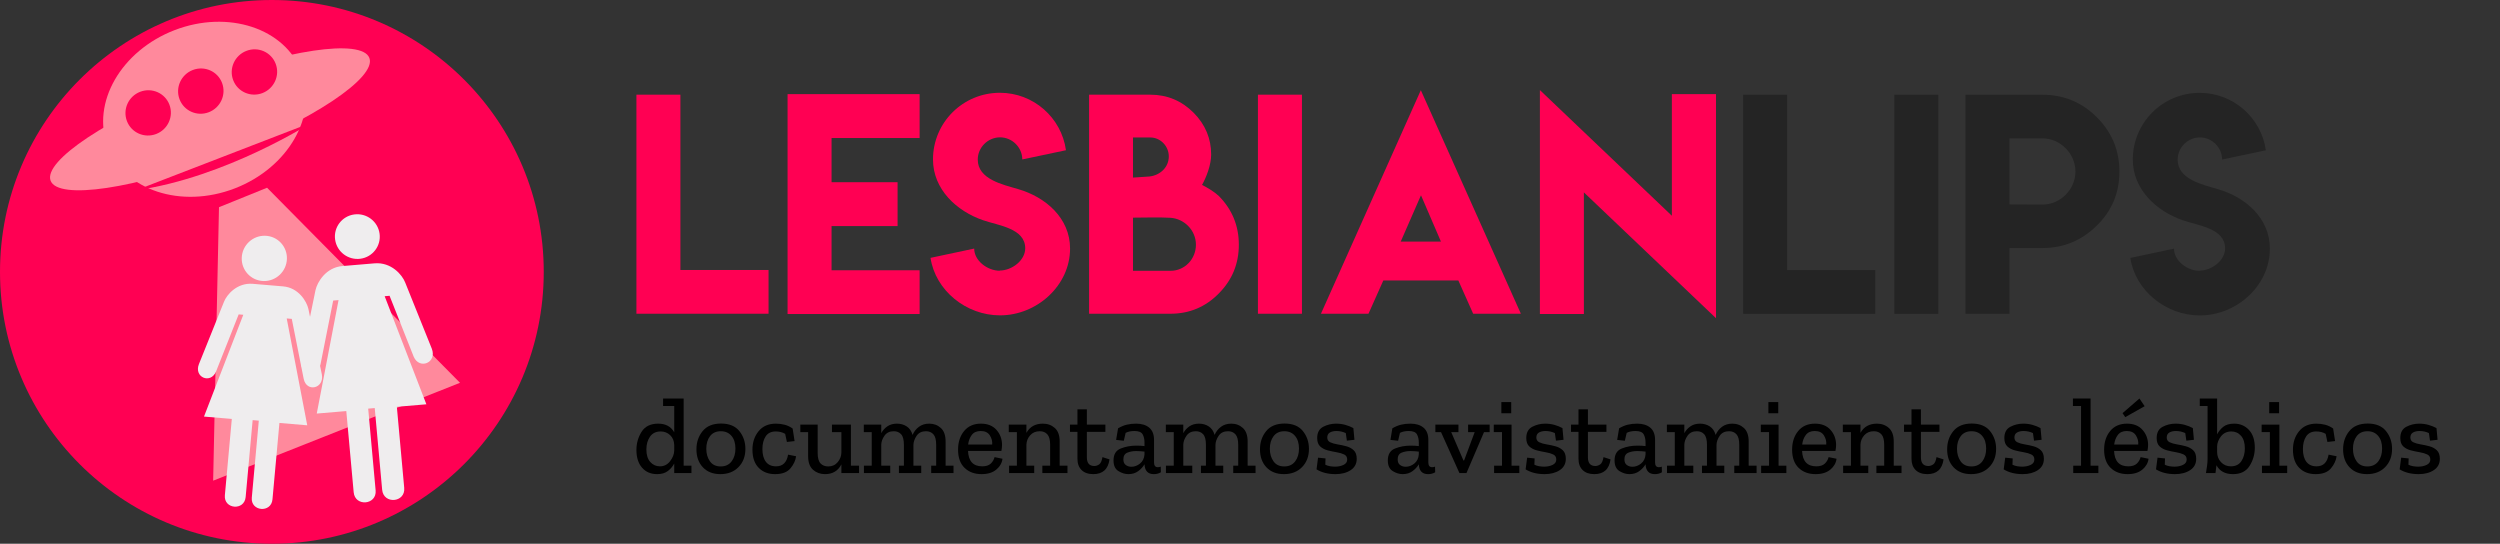 <?xml version="1.0" encoding="UTF-8" standalone="no"?>
<!DOCTYPE svg PUBLIC "-//W3C//DTD SVG 1.1//EN" "http://www.w3.org/Graphics/SVG/1.1/DTD/svg11.dtd">
<svg width="100%" height="100%" viewBox="0 0 400 87" version="1.1" xmlns="http://www.w3.org/2000/svg" xmlns:xlink="http://www.w3.org/1999/xlink" xml:space="preserve" xmlns:serif="http://www.serif.com/" style="fill-rule:evenodd;clip-rule:evenodd;stroke-linejoin:round;stroke-miterlimit:1.414;">
    <rect x="0" y="0" width="400" height="87" fill="#333333" stroke="none"/>
    <g transform="matrix(1,0,0,1,-60.077,-3.922)">
        <path d="M170.709,79.61L167.953,79.61L167.953,78.084C167.711,78.547 167.373,78.945 166.939,79.28C166.506,79.615 165.931,79.783 165.215,79.783C164.209,79.783 163.406,79.439 162.805,78.752C162.205,78.064 161.904,77.119 161.904,75.918C161.904,74.855 162.179,73.887 162.727,73.014C163.276,72.142 164.163,71.706 165.388,71.706C166.578,71.706 167.433,72.168 167.953,73.092L167.953,68.88L166.168,68.88L166.168,67.684L169.461,67.684L169.461,78.431L170.709,78.431L170.709,79.61ZM167.953,76.039L167.953,75.103C167.93,74.456 167.711,73.936 167.295,73.543C166.879,73.15 166.376,72.954 165.787,72.954C165.036,72.954 164.467,73.231 164.079,73.786C163.692,74.34 163.499,75.022 163.499,75.831C163.499,76.709 163.707,77.379 164.123,77.842C164.539,78.304 165.053,78.535 165.665,78.535C166.324,78.535 166.864,78.263 167.286,77.72C167.708,77.177 167.93,76.617 167.953,76.039Z" style="fill-rule:nonzero;"/>
        <path d="M179.341,75.744C179.341,76.935 178.975,77.905 178.241,78.656C177.507,79.407 176.539,79.783 175.337,79.783C174.159,79.783 173.226,79.419 172.538,78.691C171.851,77.963 171.507,77.004 171.507,75.814C171.507,74.681 171.836,73.711 172.495,72.902C173.153,72.093 174.136,71.688 175.441,71.688C176.747,71.688 177.724,72.09 178.371,72.893C179.018,73.696 179.341,74.647 179.341,75.744ZM177.747,75.692C177.747,74.837 177.536,74.161 177.114,73.664C176.692,73.167 176.123,72.919 175.407,72.919C174.656,72.919 174.081,73.182 173.682,73.708C173.283,74.233 173.084,74.907 173.084,75.727C173.084,76.513 173.278,77.18 173.665,77.729C174.052,78.278 174.627,78.552 175.389,78.552C176.141,78.552 176.721,78.284 177.131,77.746C177.542,77.209 177.747,76.524 177.747,75.692Z" style="fill-rule:nonzero;"/>
        <path d="M187.453,76.923C187.361,77.605 187.058,78.252 186.543,78.864C186.029,79.477 185.212,79.783 184.091,79.783C183.005,79.783 182.129,79.445 181.465,78.769C180.8,78.093 180.468,77.125 180.468,75.866C180.468,74.699 180.797,73.713 181.456,72.91C182.115,72.107 183.033,71.706 184.212,71.706C184.697,71.706 185.165,71.763 185.616,71.879C186.067,71.995 186.494,72.197 186.899,72.486L187.211,74.496L185.98,74.635L185.703,73.335C185.264,73.081 184.761,72.954 184.195,72.954C183.467,72.954 182.929,73.217 182.583,73.742C182.236,74.268 182.063,74.947 182.063,75.779C182.063,76.646 182.248,77.322 182.617,77.807C182.987,78.292 183.53,78.535 184.247,78.535C185.321,78.535 185.963,77.911 186.171,76.663L187.453,76.923Z" style="fill-rule:nonzero;"/>
        <path d="M197.524,79.61L194.699,79.61L194.699,78.223C194.167,79.263 193.295,79.783 192.081,79.783C191.33,79.783 190.692,79.552 190.166,79.09C189.64,78.627 189.377,77.899 189.377,76.906L189.377,73.058L188.129,73.058L188.129,71.862L190.903,71.862L190.903,76.403C190.903,77.189 191.056,77.743 191.362,78.067C191.668,78.391 192.081,78.552 192.601,78.552C193.225,78.552 193.728,78.324 194.109,77.868C194.491,77.411 194.687,76.906 194.699,76.351L194.699,73.058L193.191,73.058L193.191,71.862L196.224,71.862L196.224,78.431L197.524,78.431L197.524,79.61Z" style="fill-rule:nonzero;"/>
        <path d="M212.639,79.61L209.068,79.61L209.068,78.431L209.865,78.431L209.865,75.086C209.865,74.3 209.718,73.742 209.423,73.413C209.129,73.084 208.733,72.919 208.236,72.919C207.566,72.919 207.066,73.162 206.737,73.647C206.407,74.132 206.237,74.623 206.225,75.12L206.225,78.431L207.473,78.431L207.473,79.61L203.903,79.61L203.903,78.431L204.7,78.431L204.7,75.086C204.7,74.288 204.553,73.728 204.258,73.404C203.963,73.081 203.573,72.919 203.088,72.919C202.429,72.919 201.933,73.156 201.597,73.63C201.262,74.103 201.089,74.589 201.077,75.086L201.077,78.431L202.516,78.431L202.516,79.61L198.304,79.61L198.304,78.431L199.552,78.431L199.552,73.058L198.287,73.058L198.287,71.862L201.077,71.862L201.077,73.231C201.32,72.78 201.649,72.413 202.065,72.13C202.481,71.847 202.99,71.706 203.591,71.706C204.18,71.706 204.7,71.853 205.151,72.148C205.601,72.442 205.913,72.896 206.087,73.508C206.318,72.977 206.659,72.543 207.109,72.208C207.56,71.873 208.109,71.706 208.756,71.706C209.484,71.706 210.102,71.937 210.611,72.399C211.119,72.861 211.373,73.583 211.373,74.566L211.373,78.431L212.639,78.431L212.639,79.61Z" style="fill-rule:nonzero;"/>
        <path d="M220.473,77.322C220.393,77.992 220.063,78.57 219.485,79.055C218.908,79.54 218.122,79.783 217.128,79.783C216.007,79.783 215.1,79.448 214.407,78.778C213.713,78.107 213.367,77.137 213.367,75.866C213.367,74.664 213.69,73.67 214.337,72.884C214.985,72.099 215.88,71.706 217.024,71.706C218.087,71.706 218.913,72.035 219.503,72.694C220.092,73.352 220.393,74.15 220.404,75.086C220.404,75.398 220.369,75.727 220.3,76.074L214.961,76.074C215.031,77.715 215.788,78.535 217.232,78.535C217.833,78.535 218.287,78.391 218.593,78.102C218.899,77.813 219.104,77.466 219.208,77.062L220.473,77.322ZM218.827,75.051C218.873,74.543 218.749,74.054 218.454,73.586C218.159,73.118 217.671,72.884 216.989,72.884C216.354,72.884 215.877,73.095 215.559,73.517C215.242,73.939 215.048,74.45 214.979,75.051L218.827,75.051Z" style="fill-rule:nonzero;"/>
        <path d="M230.873,79.61L226.852,79.61L226.852,78.431L228.1,78.431L228.1,75.086C228.1,74.3 227.95,73.742 227.649,73.413C227.349,73.084 226.95,72.919 226.453,72.919C225.806,72.919 225.292,73.133 224.911,73.56C224.529,73.988 224.327,74.485 224.304,75.051L224.304,78.431L225.552,78.431L225.552,79.61L221.531,79.61L221.531,78.431L222.779,78.431L222.779,73.058L221.479,73.058L221.479,71.862L224.304,71.862L224.304,73.179C224.847,72.197 225.725,71.706 226.939,71.706C227.69,71.706 228.325,71.937 228.845,72.399C229.365,72.861 229.625,73.583 229.625,74.566L229.625,78.431L230.873,78.431L230.873,79.61Z" style="fill-rule:nonzero;"/>
        <path d="M237.599,77.426C237.379,78.997 236.513,79.783 234.999,79.783C234.201,79.783 233.58,79.566 233.135,79.133C232.691,78.7 232.468,78.096 232.468,77.322L232.468,73.023L231.272,73.023L231.272,71.862L232.468,71.862L232.468,69.418L233.976,69.418L233.976,71.862L236.94,71.862L236.94,73.023L233.976,73.023L233.976,77.096C233.976,78.021 234.375,78.483 235.172,78.483C235.426,78.483 235.681,78.399 235.935,78.232C236.189,78.064 236.368,77.674 236.472,77.062L237.599,77.426Z" style="fill-rule:nonzero;"/>
        <path d="M238.968,72.451C239.442,72.174 239.907,71.98 240.363,71.87C240.82,71.761 241.32,71.706 241.863,71.706C242.741,71.706 243.437,71.919 243.951,72.347C244.466,72.775 244.723,73.433 244.723,74.323L244.723,77.911C244.723,78.419 244.925,78.674 245.329,78.674C245.491,78.674 245.647,78.645 245.797,78.587L245.815,79.488C245.491,79.685 245.116,79.783 244.688,79.783C243.752,79.783 243.255,79.263 243.197,78.223L243.197,78.206C242.966,78.61 242.634,78.974 242.201,79.298C241.767,79.621 241.239,79.783 240.615,79.783C240.083,79.783 239.555,79.621 239.029,79.298C238.503,78.974 238.24,78.408 238.24,77.599C238.24,76.628 238.624,75.99 239.393,75.684C240.161,75.377 240.985,75.224 241.863,75.224C242.394,75.224 242.839,75.247 243.197,75.294L243.197,74.722C243.197,74.213 243.099,73.78 242.903,73.422C242.706,73.063 242.267,72.884 241.585,72.884C241.031,72.884 240.563,72.983 240.181,73.179L239.887,74.444L238.656,74.306L238.968,72.451ZM243.197,76.628L243.197,76.178C242.989,76.155 242.773,76.134 242.547,76.117C242.322,76.1 242.094,76.091 241.863,76.091C241.331,76.091 240.857,76.178 240.441,76.351C240.025,76.524 239.817,76.883 239.817,77.426C239.817,77.842 239.947,78.142 240.207,78.327C240.467,78.512 240.765,78.604 241.1,78.604C241.597,78.604 242.059,78.431 242.487,78.084C242.914,77.738 243.151,77.252 243.197,76.628Z" style="fill-rule:nonzero;"/>
        <path d="M260.964,79.61L257.393,79.61L257.393,78.431L258.191,78.431L258.191,75.086C258.191,74.3 258.043,73.742 257.749,73.413C257.454,73.084 257.058,72.919 256.561,72.919C255.891,72.919 255.391,73.162 255.062,73.647C254.733,74.132 254.562,74.623 254.551,75.12L254.551,78.431L255.799,78.431L255.799,79.61L252.228,79.61L252.228,78.431L253.025,78.431L253.025,75.086C253.025,74.288 252.878,73.728 252.583,73.404C252.289,73.081 251.899,72.919 251.413,72.919C250.755,72.919 250.258,73.156 249.923,73.63C249.588,74.103 249.414,74.589 249.403,75.086L249.403,78.431L250.841,78.431L250.841,79.61L246.629,79.61L246.629,78.431L247.877,78.431L247.877,73.058L246.612,73.058L246.612,71.862L249.403,71.862L249.403,73.231C249.645,72.78 249.975,72.413 250.391,72.13C250.807,71.847 251.315,71.706 251.916,71.706C252.505,71.706 253.025,71.853 253.476,72.148C253.927,72.442 254.239,72.896 254.412,73.508C254.643,72.977 254.984,72.543 255.435,72.208C255.885,71.873 256.434,71.706 257.081,71.706C257.809,71.706 258.428,71.937 258.936,72.399C259.445,72.861 259.699,73.583 259.699,74.566L259.699,78.431L260.964,78.431L260.964,79.61Z" style="fill-rule:nonzero;"/>
        <path d="M269.509,75.744C269.509,76.935 269.143,77.905 268.409,78.656C267.675,79.407 266.707,79.783 265.505,79.783C264.327,79.783 263.394,79.419 262.706,78.691C262.019,77.963 261.675,77.004 261.675,75.814C261.675,74.681 262.004,73.711 262.663,72.902C263.321,72.093 264.304,71.688 265.609,71.688C266.915,71.688 267.892,72.09 268.539,72.893C269.186,73.696 269.509,74.647 269.509,75.744ZM267.915,75.692C267.915,74.837 267.704,74.161 267.282,73.664C266.86,73.167 266.291,72.919 265.575,72.919C264.824,72.919 264.249,73.182 263.85,73.708C263.451,74.233 263.252,74.907 263.252,75.727C263.252,76.513 263.446,77.18 263.833,77.729C264.22,78.278 264.795,78.552 265.557,78.552C266.309,78.552 266.889,78.284 267.299,77.746C267.71,77.209 267.915,76.524 267.915,75.692Z" style="fill-rule:nonzero;"/>
        <path d="M277.153,77.339C277.153,78.113 276.833,78.714 276.191,79.142C275.55,79.569 274.738,79.783 273.756,79.783C272.566,79.783 271.555,79.529 270.723,79.02L270.965,77.148L272.161,77.27L272.127,78.275C272.358,78.391 272.609,78.471 272.881,78.518C273.152,78.564 273.421,78.587 273.687,78.587C274.184,78.587 274.631,78.495 275.03,78.31C275.429,78.125 275.628,77.836 275.628,77.443C275.628,77.062 275.466,76.793 275.143,76.637C274.819,76.481 274.418,76.363 273.938,76.282C273.459,76.201 272.982,76.1 272.508,75.978C272.034,75.857 271.636,75.649 271.312,75.354C270.989,75.06 270.827,74.612 270.827,74.011C270.827,73.144 271.147,72.543 271.789,72.208C272.43,71.873 273.115,71.706 273.843,71.706C274.374,71.706 274.874,71.772 275.342,71.905C275.81,72.038 276.235,72.208 276.616,72.416L276.789,74.288L275.576,74.427L275.403,73.214C274.929,72.994 274.432,72.884 273.912,72.884C273.485,72.884 273.132,72.965 272.855,73.127C272.577,73.289 272.439,73.555 272.439,73.924C272.439,74.283 272.598,74.537 272.915,74.687C273.233,74.837 273.626,74.95 274.094,75.025C274.562,75.1 275.03,75.201 275.498,75.328C275.966,75.455 276.359,75.669 276.677,75.97C276.995,76.27 277.153,76.727 277.153,77.339Z" style="fill-rule:nonzero;"/>
        <path d="M282.856,72.451C283.33,72.174 283.795,71.98 284.251,71.87C284.708,71.761 285.208,71.706 285.751,71.706C286.629,71.706 287.325,71.919 287.839,72.347C288.354,72.775 288.611,73.433 288.611,74.323L288.611,77.911C288.611,78.419 288.813,78.674 289.217,78.674C289.379,78.674 289.535,78.645 289.685,78.587L289.703,79.488C289.379,79.685 289.004,79.783 288.576,79.783C287.64,79.783 287.143,79.263 287.085,78.223L287.085,78.206C286.854,78.61 286.522,78.974 286.089,79.298C285.655,79.621 285.127,79.783 284.503,79.783C283.971,79.783 283.443,79.621 282.917,79.298C282.391,78.974 282.128,78.408 282.128,77.599C282.128,76.628 282.512,75.99 283.281,75.684C284.049,75.377 284.873,75.224 285.751,75.224C286.282,75.224 286.727,75.247 287.085,75.294L287.085,74.722C287.085,74.213 286.987,73.78 286.791,73.422C286.594,73.063 286.155,72.884 285.473,72.884C284.919,72.884 284.451,72.983 284.069,73.179L283.775,74.444L282.544,74.306L282.856,72.451ZM287.085,76.628L287.085,76.178C286.877,76.155 286.661,76.134 286.435,76.117C286.21,76.1 285.982,76.091 285.751,76.091C285.219,76.091 284.745,76.178 284.329,76.351C283.913,76.524 283.705,76.883 283.705,77.426C283.705,77.842 283.835,78.142 284.095,78.327C284.355,78.512 284.653,78.604 284.988,78.604C285.485,78.604 285.947,78.431 286.375,78.084C286.802,77.738 287.039,77.252 287.085,76.628Z" style="fill-rule:nonzero;"/>
        <path d="M298.421,73.058L297.52,73.058L294.712,79.61L293.585,79.61L290.639,73.058L289.737,73.058L289.737,71.862L293.429,71.862L293.429,73.058L292.268,73.058L294.227,77.599L294.331,77.599L296.029,73.058L294.972,73.058L294.972,71.862L298.421,71.862L298.421,73.058Z" style="fill-rule:nonzero;"/>
        <path d="M300.293,70.042L300.293,68.256L301.871,68.256L301.871,70.042L300.293,70.042ZM303.171,79.61L299.132,79.61L299.132,78.431L300.397,78.431L300.397,73.058L299.08,73.058L299.08,71.862L301.923,71.862L301.923,78.431L303.171,78.431L303.171,79.61Z" style="fill-rule:nonzero;"/>
        <path d="M310.607,77.339C310.607,78.113 310.286,78.714 309.645,79.142C309.003,79.569 308.192,79.783 307.209,79.783C306.019,79.783 305.008,79.529 304.176,79.02L304.419,77.148L305.615,77.27L305.58,78.275C305.811,78.391 306.063,78.471 306.334,78.518C306.606,78.564 306.874,78.587 307.14,78.587C307.637,78.587 308.085,78.495 308.483,78.31C308.882,78.125 309.081,77.836 309.081,77.443C309.081,77.062 308.92,76.793 308.596,76.637C308.273,76.481 307.871,76.363 307.391,76.282C306.912,76.201 306.435,76.1 305.961,75.978C305.488,75.857 305.089,75.649 304.765,75.354C304.442,75.06 304.28,74.612 304.28,74.011C304.28,73.144 304.601,72.543 305.242,72.208C305.883,71.873 306.568,71.706 307.296,71.706C307.828,71.706 308.327,71.772 308.795,71.905C309.263,72.038 309.688,72.208 310.069,72.416L310.243,74.288L309.029,74.427L308.856,73.214C308.382,72.994 307.885,72.884 307.365,72.884C306.938,72.884 306.585,72.965 306.308,73.127C306.031,73.289 305.892,73.555 305.892,73.924C305.892,74.283 306.051,74.537 306.369,74.687C306.687,74.837 307.079,74.95 307.547,75.025C308.015,75.1 308.483,75.201 308.951,75.328C309.419,75.455 309.812,75.669 310.13,75.97C310.448,76.27 310.607,76.727 310.607,77.339Z" style="fill-rule:nonzero;"/>
        <path d="M317.765,77.426C317.546,78.997 316.679,79.783 315.165,79.783C314.368,79.783 313.747,79.566 313.302,79.133C312.857,78.7 312.635,78.096 312.635,77.322L312.635,73.023L311.439,73.023L311.439,71.862L312.635,71.862L312.635,69.418L314.143,69.418L314.143,71.862L317.107,71.862L317.107,73.023L314.143,73.023L314.143,77.096C314.143,78.021 314.541,78.483 315.339,78.483C315.593,78.483 315.847,78.399 316.101,78.232C316.356,78.064 316.535,77.674 316.639,77.062L317.765,77.426Z" style="fill-rule:nonzero;"/>
        <path d="M319.135,72.451C319.609,72.174 320.074,71.98 320.53,71.87C320.987,71.761 321.486,71.706 322.029,71.706C322.908,71.706 323.604,71.919 324.118,72.347C324.632,72.775 324.889,73.433 324.889,74.323L324.889,77.911C324.889,78.419 325.092,78.674 325.496,78.674C325.658,78.674 325.814,78.645 325.964,78.587L325.981,79.488C325.658,79.685 325.282,79.783 324.855,79.783C323.919,79.783 323.422,79.263 323.364,78.223L323.364,78.206C323.133,78.61 322.801,78.974 322.367,79.298C321.934,79.621 321.405,79.783 320.781,79.783C320.25,79.783 319.721,79.621 319.195,79.298C318.67,78.974 318.407,78.408 318.407,77.599C318.407,76.628 318.791,75.99 319.559,75.684C320.328,75.377 321.151,75.224 322.029,75.224C322.561,75.224 323.006,75.247 323.364,75.294L323.364,74.722C323.364,74.213 323.266,73.78 323.069,73.422C322.873,73.063 322.434,72.884 321.752,72.884C321.197,72.884 320.729,72.983 320.348,73.179L320.053,74.444L318.823,74.306L319.135,72.451ZM323.364,76.628L323.364,76.178C323.156,76.155 322.939,76.134 322.714,76.117C322.489,76.1 322.261,76.091 322.029,76.091C321.498,76.091 321.024,76.178 320.608,76.351C320.192,76.524 319.984,76.883 319.984,77.426C319.984,77.842 320.114,78.142 320.374,78.327C320.634,78.512 320.932,78.604 321.267,78.604C321.764,78.604 322.226,78.431 322.653,78.084C323.081,77.738 323.318,77.252 323.364,76.628Z" style="fill-rule:nonzero;"/>
        <path d="M341.131,79.61L337.56,79.61L337.56,78.431L338.357,78.431L338.357,75.086C338.357,74.3 338.21,73.742 337.915,73.413C337.621,73.084 337.225,72.919 336.728,72.919C336.058,72.919 335.558,73.162 335.229,73.647C334.899,74.132 334.729,74.623 334.717,75.12L334.717,78.431L335.965,78.431L335.965,79.61L332.395,79.61L332.395,78.431L333.192,78.431L333.192,75.086C333.192,74.288 333.045,73.728 332.75,73.404C332.455,73.081 332.065,72.919 331.58,72.919C330.921,72.919 330.425,73.156 330.089,73.63C329.754,74.103 329.581,74.589 329.569,75.086L329.569,78.431L331.008,78.431L331.008,79.61L326.796,79.61L326.796,78.431L328.044,78.431L328.044,73.058L326.779,73.058L326.779,71.862L329.569,71.862L329.569,73.231C329.812,72.78 330.141,72.413 330.557,72.13C330.973,71.847 331.482,71.706 332.083,71.706C332.672,71.706 333.192,71.853 333.643,72.148C334.093,72.442 334.405,72.896 334.579,73.508C334.81,72.977 335.151,72.543 335.601,72.208C336.052,71.873 336.601,71.706 337.248,71.706C337.976,71.706 338.594,71.937 339.103,72.399C339.611,72.861 339.865,73.583 339.865,74.566L339.865,78.431L341.131,78.431L341.131,79.61Z" style="fill-rule:nonzero;"/>
        <path d="M343.02,70.042L343.02,68.256L344.597,68.256L344.597,70.042L343.02,70.042ZM345.897,79.61L341.859,79.61L341.859,78.431L343.124,78.431L343.124,73.058L341.807,73.058L341.807,71.862L344.649,71.862L344.649,78.431L345.897,78.431L345.897,79.61Z" style="fill-rule:nonzero;"/>
        <path d="M353.923,77.322C353.842,77.992 353.513,78.57 352.935,79.055C352.357,79.54 351.571,79.783 350.577,79.783C349.457,79.783 348.549,79.448 347.856,78.778C347.163,78.107 346.816,77.137 346.816,75.866C346.816,74.664 347.14,73.67 347.787,72.884C348.434,72.099 349.329,71.706 350.473,71.706C351.537,71.706 352.363,72.035 352.952,72.694C353.541,73.352 353.842,74.15 353.853,75.086C353.853,75.398 353.819,75.727 353.749,76.074L348.411,76.074C348.48,77.715 349.237,78.535 350.681,78.535C351.282,78.535 351.736,78.391 352.042,78.102C352.348,77.813 352.553,77.466 352.657,77.062L353.923,77.322ZM352.276,75.051C352.322,74.543 352.198,74.054 351.903,73.586C351.609,73.118 351.121,72.884 350.439,72.884C349.803,72.884 349.327,73.095 349.009,73.517C348.691,73.939 348.497,74.45 348.428,75.051L352.276,75.051Z" style="fill-rule:nonzero;"/>
        <path d="M364.323,79.61L360.301,79.61L360.301,78.431L361.549,78.431L361.549,75.086C361.549,74.3 361.399,73.742 361.099,73.413C360.798,73.084 360.4,72.919 359.903,72.919C359.256,72.919 358.741,73.133 358.36,73.56C357.979,73.988 357.777,74.485 357.753,75.051L357.753,78.431L359.001,78.431L359.001,79.61L354.98,79.61L354.98,78.431L356.228,78.431L356.228,73.058L354.928,73.058L354.928,71.862L357.753,71.862L357.753,73.179C358.297,72.197 359.175,71.706 360.388,71.706C361.139,71.706 361.775,71.937 362.295,72.399C362.815,72.861 363.075,73.583 363.075,74.566L363.075,78.431L364.323,78.431L364.323,79.61Z" style="fill-rule:nonzero;"/>
        <path d="M371.048,77.426C370.829,78.997 369.962,79.783 368.448,79.783C367.651,79.783 367.03,79.566 366.585,79.133C366.14,78.7 365.917,78.096 365.917,77.322L365.917,73.023L364.721,73.023L364.721,71.862L365.917,71.862L365.917,69.418L367.425,69.418L367.425,71.862L370.389,71.862L370.389,73.023L367.425,73.023L367.425,77.096C367.425,78.021 367.824,78.483 368.621,78.483C368.876,78.483 369.13,78.399 369.384,78.232C369.638,78.064 369.817,77.674 369.921,77.062L371.048,77.426Z" style="fill-rule:nonzero;"/>
        <path d="M379.455,75.744C379.455,76.935 379.088,77.905 378.354,78.656C377.62,79.407 376.653,79.783 375.451,79.783C374.272,79.783 373.339,79.419 372.651,78.691C371.964,77.963 371.62,77.004 371.62,75.814C371.62,74.681 371.949,73.711 372.608,72.902C373.267,72.093 374.249,71.688 375.555,71.688C376.861,71.688 377.837,72.09 378.484,72.893C379.131,73.696 379.455,74.647 379.455,75.744ZM377.86,75.692C377.86,74.837 377.649,74.161 377.227,73.664C376.806,73.167 376.237,72.919 375.52,72.919C374.769,72.919 374.194,73.182 373.795,73.708C373.397,74.233 373.197,74.907 373.197,75.727C373.197,76.513 373.391,77.18 373.778,77.729C374.165,78.278 374.74,78.552 375.503,78.552C376.254,78.552 376.835,78.284 377.245,77.746C377.655,77.209 377.86,76.524 377.86,75.692Z" style="fill-rule:nonzero;"/>
        <path d="M387.099,77.339C387.099,78.113 386.778,78.714 386.137,79.142C385.495,79.569 384.684,79.783 383.701,79.783C382.511,79.783 381.5,79.529 380.668,79.02L380.911,77.148L382.107,77.27L382.072,78.275C382.303,78.391 382.555,78.471 382.826,78.518C383.098,78.564 383.366,78.587 383.632,78.587C384.129,78.587 384.577,78.495 384.975,78.31C385.374,78.125 385.573,77.836 385.573,77.443C385.573,77.062 385.412,76.793 385.088,76.637C384.765,76.481 384.363,76.363 383.883,76.282C383.404,76.201 382.927,76.1 382.453,75.978C381.98,75.857 381.581,75.649 381.257,75.354C380.934,75.06 380.772,74.612 380.772,74.011C380.772,73.144 381.093,72.543 381.734,72.208C382.375,71.873 383.06,71.706 383.788,71.706C384.32,71.706 384.819,71.772 385.287,71.905C385.755,72.038 386.18,72.208 386.561,72.416L386.735,74.288L385.521,74.427L385.348,73.214C384.874,72.994 384.377,72.884 383.857,72.884C383.43,72.884 383.077,72.965 382.8,73.127C382.523,73.289 382.384,73.555 382.384,73.924C382.384,74.283 382.543,74.537 382.861,74.687C383.179,74.837 383.571,74.95 384.039,75.025C384.507,75.1 384.975,75.201 385.443,75.328C385.911,75.455 386.304,75.669 386.622,75.97C386.94,76.27 387.099,76.727 387.099,77.339Z" style="fill-rule:nonzero;"/>
        <path d="M395.817,79.61L391.796,79.61L391.796,78.431L393.044,78.431L393.044,68.88L391.744,68.88L391.744,67.684L394.569,67.684L394.569,78.431L395.817,78.431L395.817,79.61Z" style="fill-rule:nonzero;"/>
        <path d="M403.219,68.915L400.116,70.666L399.683,70.024L402.387,67.684L403.219,68.915ZM403.843,77.322C403.762,77.992 403.433,78.57 402.855,79.055C402.277,79.54 401.491,79.783 400.497,79.783C399.377,79.783 398.469,79.448 397.776,78.778C397.083,78.107 396.736,77.137 396.736,75.866C396.736,74.664 397.06,73.67 397.707,72.884C398.354,72.099 399.249,71.706 400.393,71.706C401.457,71.706 402.283,72.035 402.872,72.694C403.461,73.352 403.762,74.15 403.773,75.086C403.773,75.398 403.739,75.727 403.669,76.074L398.331,76.074C398.4,77.715 399.157,78.535 400.601,78.535C401.202,78.535 401.656,78.391 401.962,78.102C402.268,77.813 402.473,77.466 402.577,77.062L403.843,77.322ZM402.196,75.051C402.242,74.543 402.118,74.054 401.823,73.586C401.529,73.118 401.041,72.884 400.359,72.884C399.723,72.884 399.247,73.095 398.929,73.517C398.611,73.939 398.417,74.45 398.348,75.051L402.196,75.051Z" style="fill-rule:nonzero;"/>
        <path d="M411.469,77.339C411.469,78.113 411.149,78.714 410.507,79.142C409.866,79.569 409.054,79.783 408.072,79.783C406.882,79.783 405.871,79.529 405.039,79.02L405.281,77.148L406.477,77.27L406.443,78.275C406.674,78.391 406.925,78.471 407.197,78.518C407.468,78.564 407.737,78.587 408.003,78.587C408.5,78.587 408.947,78.495 409.346,78.31C409.745,78.125 409.944,77.836 409.944,77.443C409.944,77.062 409.782,76.793 409.459,76.637C409.135,76.481 408.734,76.363 408.254,76.282C407.775,76.201 407.298,76.1 406.824,75.978C406.35,75.857 405.952,75.649 405.628,75.354C405.305,75.06 405.143,74.612 405.143,74.011C405.143,73.144 405.463,72.543 406.105,72.208C406.746,71.873 407.431,71.706 408.159,71.706C408.69,71.706 409.19,71.772 409.658,71.905C410.126,72.038 410.551,72.208 410.932,72.416L411.105,74.288L409.892,74.427L409.719,73.214C409.245,72.994 408.748,72.884 408.228,72.884C407.801,72.884 407.448,72.965 407.171,73.127C406.893,73.289 406.755,73.555 406.755,73.924C406.755,74.283 406.914,74.537 407.231,74.687C407.549,74.837 407.942,74.95 408.41,75.025C408.878,75.1 409.346,75.201 409.814,75.328C410.282,75.455 410.675,75.669 410.993,75.97C411.311,76.27 411.469,76.727 411.469,77.339Z" style="fill-rule:nonzero;"/>
        <path d="M420.847,75.554C420.847,76.605 420.569,77.573 420.015,78.457C419.46,79.341 418.576,79.783 417.363,79.783C416.103,79.783 415.219,79.309 414.711,78.362L414.555,79.61L413.029,79.61C413.087,79.251 413.145,78.876 413.203,78.483C413.261,78.09 413.289,77.703 413.289,77.322L413.289,68.88L412.041,68.88L412.041,67.684L414.815,67.684L414.815,73.422C415.046,72.959 415.372,72.558 415.794,72.217C416.216,71.876 416.797,71.706 417.536,71.706C418.495,71.706 419.287,72.041 419.911,72.711C420.535,73.381 420.847,74.329 420.847,75.554ZM419.252,75.675C419.252,74.785 419.047,74.109 418.637,73.647C418.227,73.185 417.715,72.954 417.103,72.954C416.398,72.954 415.843,73.214 415.439,73.734C415.034,74.254 414.826,74.797 414.815,75.363L414.815,76.23C414.815,76.877 415.023,77.423 415.439,77.868C415.855,78.313 416.381,78.535 417.016,78.535C417.767,78.535 418.328,78.258 418.697,77.703C419.067,77.148 419.252,76.472 419.252,75.675Z" style="fill-rule:nonzero;"/>
        <path d="M423.152,70.042L423.152,68.256L424.729,68.256L424.729,70.042L423.152,70.042ZM426.029,79.61L421.991,79.61L421.991,78.431L423.256,78.431L423.256,73.058L421.939,73.058L421.939,71.862L424.781,71.862L424.781,78.431L426.029,78.431L426.029,79.61Z" style="fill-rule:nonzero;"/>
        <path d="M433.933,76.923C433.841,77.605 433.538,78.252 433.023,78.864C432.509,79.477 431.692,79.783 430.571,79.783C429.485,79.783 428.609,79.445 427.945,78.769C427.28,78.093 426.948,77.125 426.948,75.866C426.948,74.699 427.277,73.713 427.936,72.91C428.595,72.107 429.513,71.706 430.692,71.706C431.177,71.706 431.645,71.763 432.096,71.879C432.547,71.995 432.974,72.197 433.379,72.486L433.691,74.496L432.46,74.635L432.183,73.335C431.744,73.081 431.241,72.954 430.675,72.954C429.947,72.954 429.409,73.217 429.063,73.742C428.716,74.268 428.543,74.947 428.543,75.779C428.543,76.646 428.728,77.322 429.097,77.807C429.467,78.292 430.01,78.535 430.727,78.535C431.801,78.535 432.443,77.911 432.651,76.663L433.933,76.923Z" style="fill-rule:nonzero;"/>
        <path d="M442.808,75.744C442.808,76.935 442.441,77.905 441.707,78.656C440.974,79.407 440.006,79.783 438.804,79.783C437.625,79.783 436.692,79.419 436.005,78.691C435.317,77.963 434.973,77.004 434.973,75.814C434.973,74.681 435.303,73.711 435.961,72.902C436.62,72.093 437.602,71.688 438.908,71.688C440.214,71.688 441.19,72.09 441.837,72.893C442.485,73.696 442.808,74.647 442.808,75.744ZM441.213,75.692C441.213,74.837 441.003,74.161 440.581,73.664C440.159,73.167 439.59,72.919 438.873,72.919C438.122,72.919 437.547,73.182 437.149,73.708C436.75,74.233 436.551,74.907 436.551,75.727C436.551,76.513 436.744,77.18 437.131,77.729C437.519,78.278 438.093,78.552 438.856,78.552C439.607,78.552 440.188,78.284 440.598,77.746C441.008,77.209 441.213,76.524 441.213,75.692Z" style="fill-rule:nonzero;"/>
        <path d="M450.452,77.339C450.452,78.113 450.131,78.714 449.49,79.142C448.849,79.569 448.037,79.783 447.055,79.783C445.865,79.783 444.853,79.529 444.021,79.02L444.264,77.148L445.46,77.27L445.425,78.275C445.657,78.391 445.908,78.471 446.179,78.518C446.451,78.564 446.72,78.587 446.985,78.587C447.482,78.587 447.93,78.495 448.329,78.31C448.727,78.125 448.927,77.836 448.927,77.443C448.927,77.062 448.765,76.793 448.441,76.637C448.118,76.481 447.716,76.363 447.237,76.282C446.757,76.201 446.281,76.1 445.807,75.978C445.333,75.857 444.934,75.649 444.611,75.354C444.287,75.06 444.125,74.612 444.125,74.011C444.125,73.144 444.446,72.543 445.087,72.208C445.729,71.873 446.413,71.706 447.141,71.706C447.673,71.706 448.173,71.772 448.641,71.905C449.109,72.038 449.533,72.208 449.915,72.416L450.088,74.288L448.875,74.427L448.701,73.214C448.228,72.994 447.731,72.884 447.211,72.884C446.783,72.884 446.431,72.965 446.153,73.127C445.876,73.289 445.737,73.555 445.737,73.924C445.737,74.283 445.896,74.537 446.214,74.687C446.532,74.837 446.925,74.95 447.393,75.025C447.861,75.1 448.329,75.201 448.797,75.328C449.265,75.455 449.658,75.669 449.975,75.97C450.293,76.27 450.452,76.727 450.452,77.339Z" style="fill-rule:nonzero;"/>
    </g>
    <g transform="matrix(0.725,0,0,0.725,0,0)">
        <path id="Ellipse" d="M0,60C0,26.862 26.862,0 60,0C93.137,0 120,26.862 120,60C120,93.138 93.137,120 60,120C26.862,120 0,93.138 0,60Z" style="fill:rgb(255,0,83);"/>
        <path id="Ellipse1" serif:id="Ellipse" d="M23.768,32.358C20.104,22.711 26.715,11.202 38.533,6.651C50.351,2.1 62.901,6.23 66.564,15.877C70.227,25.524 63.617,37.033 51.799,41.584C39.981,46.135 27.431,42.004 23.768,32.358Z" style="fill:rgb(255,137,156);"/>
        <path id="Ellipse2" serif:id="Ellipse" d="M11.168,39.879C9.52,35.538 23.932,25.955 43.359,18.473C62.785,10.992 79.87,8.447 81.518,12.788C83.167,17.129 68.755,26.712 49.328,34.193C29.901,41.675 12.817,44.22 11.168,39.879Z" style="fill:rgb(255,137,156);"/>
        <path id="Ellipse3" serif:id="Ellipse" d="M28.011,26.72C27.034,24.147 28.342,21.253 30.932,20.256C33.522,19.258 36.414,20.535 37.391,23.108C38.367,25.68 37.06,28.574 34.469,29.571C31.879,30.569 28.987,29.292 28.011,26.72Z" style="fill:rgb(255,0,83);"/>
        <path id="Ellipse4" serif:id="Ellipse" d="M39.625,21.913C38.648,19.341 39.956,16.447 42.546,15.449C45.136,14.452 48.028,15.729 49.005,18.301C49.982,20.874 48.674,23.767 46.084,24.765C43.493,25.762 40.602,24.486 39.625,21.913Z" style="fill:rgb(255,0,83);"/>
        <path id="Ellipse5" serif:id="Ellipse" d="M51.461,17.689C50.484,15.117 51.791,12.223 54.382,11.225C56.972,10.228 59.864,11.505 60.84,14.077C61.817,16.649 60.509,19.543 57.919,20.541C55.329,21.538 52.437,20.262 51.461,17.689Z" style="fill:rgb(255,0,83);"/>
        <path id="Path" d="M30.011,41.995C49.878,39.179 68.785,27.034 68.785,27.034" style="fill:rgb(255,0,83);"/>
        <path id="Path1" serif:id="Path" d="M48.329,45.726L58.937,41.431L101.52,84.48L47.04,106.08L48.329,45.726Z" style="fill:rgb(255,137,156);"/>
        <path id="Path2" serif:id="Path" d="M79.55,57.099C82.254,56.731 84.142,54.25 83.766,51.553C83.39,48.852 80.886,46.958 78.175,47.326C75.462,47.693 73.575,50.184 73.958,52.884C74.341,55.581 76.844,57.467 79.55,57.099Z" style="fill:rgb(239,237,238);fill-rule:nonzero;"/>
        <path id="Path3" serif:id="Path" d="M58.15,62.022C55.407,61.946 53.259,59.659 53.349,56.906C53.44,54.145 55.749,51.958 58.507,52.028C61.269,52.099 63.423,54.405 63.317,57.172C63.211,59.93 60.897,62.098 58.15,62.022Z" style="fill:rgb(239,237,238);fill-rule:nonzero;"/>
        <path id="Path4" serif:id="Path" d="M82.698,90.057L84.337,108.079C84.635,111.355 89.505,110.944 89.207,107.667L87.579,89.775L94.097,89.224L84.891,65.369L85.973,65.278L91.298,78.717C92.551,81.65 96.508,80.058 95.29,76.938L89.419,62.34C88.773,60.665 86.358,57.803 82.648,58.117L79.247,58.404L75.563,58.716C71.905,59.025 70.02,62.277 69.632,64.013L66.484,79.347C65.876,82.648 70.041,83.633 70.734,80.403L73.53,66.33L74.715,66.23L69.905,91.27L76.423,90.718L78.053,108.636C78.349,111.887 83.19,111.451 82.897,108.227L81.255,90.179L82.698,90.057Z" style="fill:rgb(239,237,238);"/>
        <path id="Path5" serif:id="Path" d="M55.757,92.718L54.213,109.691C53.932,112.777 49.346,112.389 49.626,109.303L51.159,92.453L45.02,91.934L53.691,69.468L52.672,69.381L47.657,82.038C46.476,84.801 42.749,83.301 43.897,80.363L49.427,66.615C50.035,65.037 52.31,62.342 55.804,62.637L59.007,62.908L62.477,63.201C65.922,63.493 67.698,66.555 68.062,68.19L71.028,82.632C71.601,85.741 67.677,86.668 67.025,83.626L64.392,70.372L63.276,70.278L67.805,93.86L61.666,93.341L60.131,110.216C59.852,113.278 55.293,112.867 55.569,109.831L57.116,92.833L55.757,92.718Z" style="fill:rgb(239,237,238);"/>
    </g>
    <g transform="matrix(1.237,0,0,1.237,101.827,14.41)">
        <g transform="matrix(1,0,0,1,-2415.99,-935.582)">
            <path d="M2415.99,936.179L2415.99,964.513L2433.08,964.513L2433.08,958.855L2421.68,958.855L2421.68,936.179L2415.99,936.179Z" style="fill:rgb(255,0,83);fill-rule:nonzero;"/>
            <path d="M2435.54,936.109L2435.54,964.548L2452.62,964.548L2452.62,958.89L2441.23,958.89L2441.23,953.175L2449.77,953.175L2449.77,947.5L2441.23,947.5L2441.23,941.785L2452.62,941.785L2452.62,936.109L2435.54,936.109Z" style="fill:rgb(255,0,83);fill-rule:nonzero;"/>
            <path d="M2463,958.953C2461.4,958.953 2459.68,957.664 2459.68,956.084L2454.03,957.286C2454.67,961.507 2458.63,964.722 2463.02,964.722C2467.79,964.722 2472.08,960.862 2472.08,956.084C2472.08,952.141 2468.92,949.419 2465.35,948.388C2463.38,947.804 2460.14,947.125 2460.14,944.574C2460.14,943.002 2461.45,941.697 2463.03,941.697C2464.59,941.697 2465.9,943.002 2465.9,944.557L2471.55,943.363C2470.97,939.163 2467.36,935.933 2463,935.933C2458.22,935.933 2454.35,939.781 2454.35,944.557C2454.35,948.414 2457.4,951.248 2460.85,952.425C2462.81,953.103 2466.28,953.464 2466.28,956.05C2466.28,957.621 2464.55,958.927 2462.97,958.927L2463,958.953Z" style="fill:rgb(255,0,83);fill-rule:nonzero;"/>
            <path d="M2490.33,943.93C2490.33,941.855 2489.58,940.057 2488.08,938.534C2486.52,936.964 2484.64,936.179 2482.45,936.179L2480.48,936.179L2474.54,936.179L2474.54,964.513L2485.07,964.513C2487.52,964.513 2489.61,963.635 2491.33,961.877C2493.05,960.144 2493.91,958.046 2493.91,955.585C2493.91,953.135 2493.05,951.037 2491.33,949.292C2490.8,948.78 2489.84,948.197 2489.15,947.851C2489.68,946.919 2490.33,945.289 2490.33,943.93L2490.33,943.93ZM2485.07,958.961L2481.35,958.961L2480.22,958.961L2480.22,952.085C2481.93,952.085 2483.39,952.011 2485.07,952.103C2486.83,952.22 2488.36,953.701 2488.36,955.585C2488.36,957.434 2486.92,958.961 2485.07,958.961ZM2484.85,944.159C2484.85,945.6 2483.7,946.609 2482.35,946.761C2481.43,946.832 2480.72,946.879 2480.22,946.902L2480.22,941.714L2482.45,941.714C2483.78,941.714 2484.85,942.845 2484.85,944.159Z" style="fill:rgb(255,0,83);fill-rule:nonzero;"/>
            <rect x="2496.38" y="936.179" width="5.693" height="28.334" style="fill:rgb(255,0,83);fill-rule:nonzero;"/>
            <path d="M2504.53,964.513L2510.68,964.513L2512.6,960.206L2522.3,960.206L2524.22,964.513L2530.39,964.513L2517.45,935.599L2504.53,964.513ZM2514.85,955.181L2517.47,949.187L2520.05,955.181L2514.85,955.181Z" style="fill:rgb(255,0,83);fill-rule:nonzero;"/>
            <path d="M2532.85,935.582L2532.85,964.548L2538.54,964.548L2538.54,948.817L2555.63,965.093L2555.63,936.109L2549.92,936.109L2549.92,951.84L2532.85,935.582Z" style="fill:rgb(255,0,83);fill-rule:nonzero;"/>
        </g>
        <g id="dark" transform="matrix(1,0,0,1,-2272.84,-935.572)">
            <path d="M2415.99,936.179L2415.99,964.513L2433.08,964.513L2433.08,958.855L2421.68,958.855L2421.68,936.179L2415.99,936.179Z" style="fill:rgb(36,36,36);fill-rule:nonzero;"/>
            <rect x="2435.54" y="936.179" width="5.693" height="28.334" style="fill:rgb(36,36,36);fill-rule:nonzero;"/>
            <path d="M2444.75,964.513L2450.44,964.513L2450.44,956.005L2454.7,956.005C2457.43,956.005 2459.77,955.039 2461.73,953.106C2463.68,951.208 2464.66,948.876 2464.66,946.11C2464.66,943.367 2463.68,941.023 2461.73,939.079C2459.8,937.146 2457.45,936.179 2454.7,936.179L2444.75,936.179L2444.75,956.005L2444.75,964.513ZM2458.97,946.11C2458.97,948.427 2457.03,950.382 2454.7,950.382L2450.44,950.365L2450.44,941.82L2454.7,941.82C2457.02,941.82 2458.97,943.795 2458.97,946.11Z" style="fill:rgb(36,36,36);fill-rule:nonzero;"/>
            <path d="M2475.04,958.953C2473.44,958.953 2471.72,957.664 2471.72,956.084L2466.07,957.286C2466.71,961.507 2470.67,964.722 2475.06,964.722C2479.83,964.722 2484.12,960.862 2484.12,956.084C2484.12,952.141 2480.97,949.419 2477.39,948.388C2475.42,947.804 2472.19,947.125 2472.19,944.574C2472.19,943.002 2473.49,941.697 2475.08,941.697C2476.63,941.697 2477.94,943.002 2477.94,944.557L2483.6,943.363C2483.01,939.163 2479.4,935.933 2475.04,935.933C2470.26,935.933 2466.39,939.781 2466.39,944.557C2466.39,948.414 2469.44,951.248 2472.89,952.425C2474.85,953.103 2478.33,953.464 2478.33,956.05C2478.33,957.621 2476.59,958.927 2475.01,958.927L2475.04,958.953Z" style="fill:rgb(36,36,36);fill-rule:nonzero;"/>
        </g>
    </g>
</svg>
